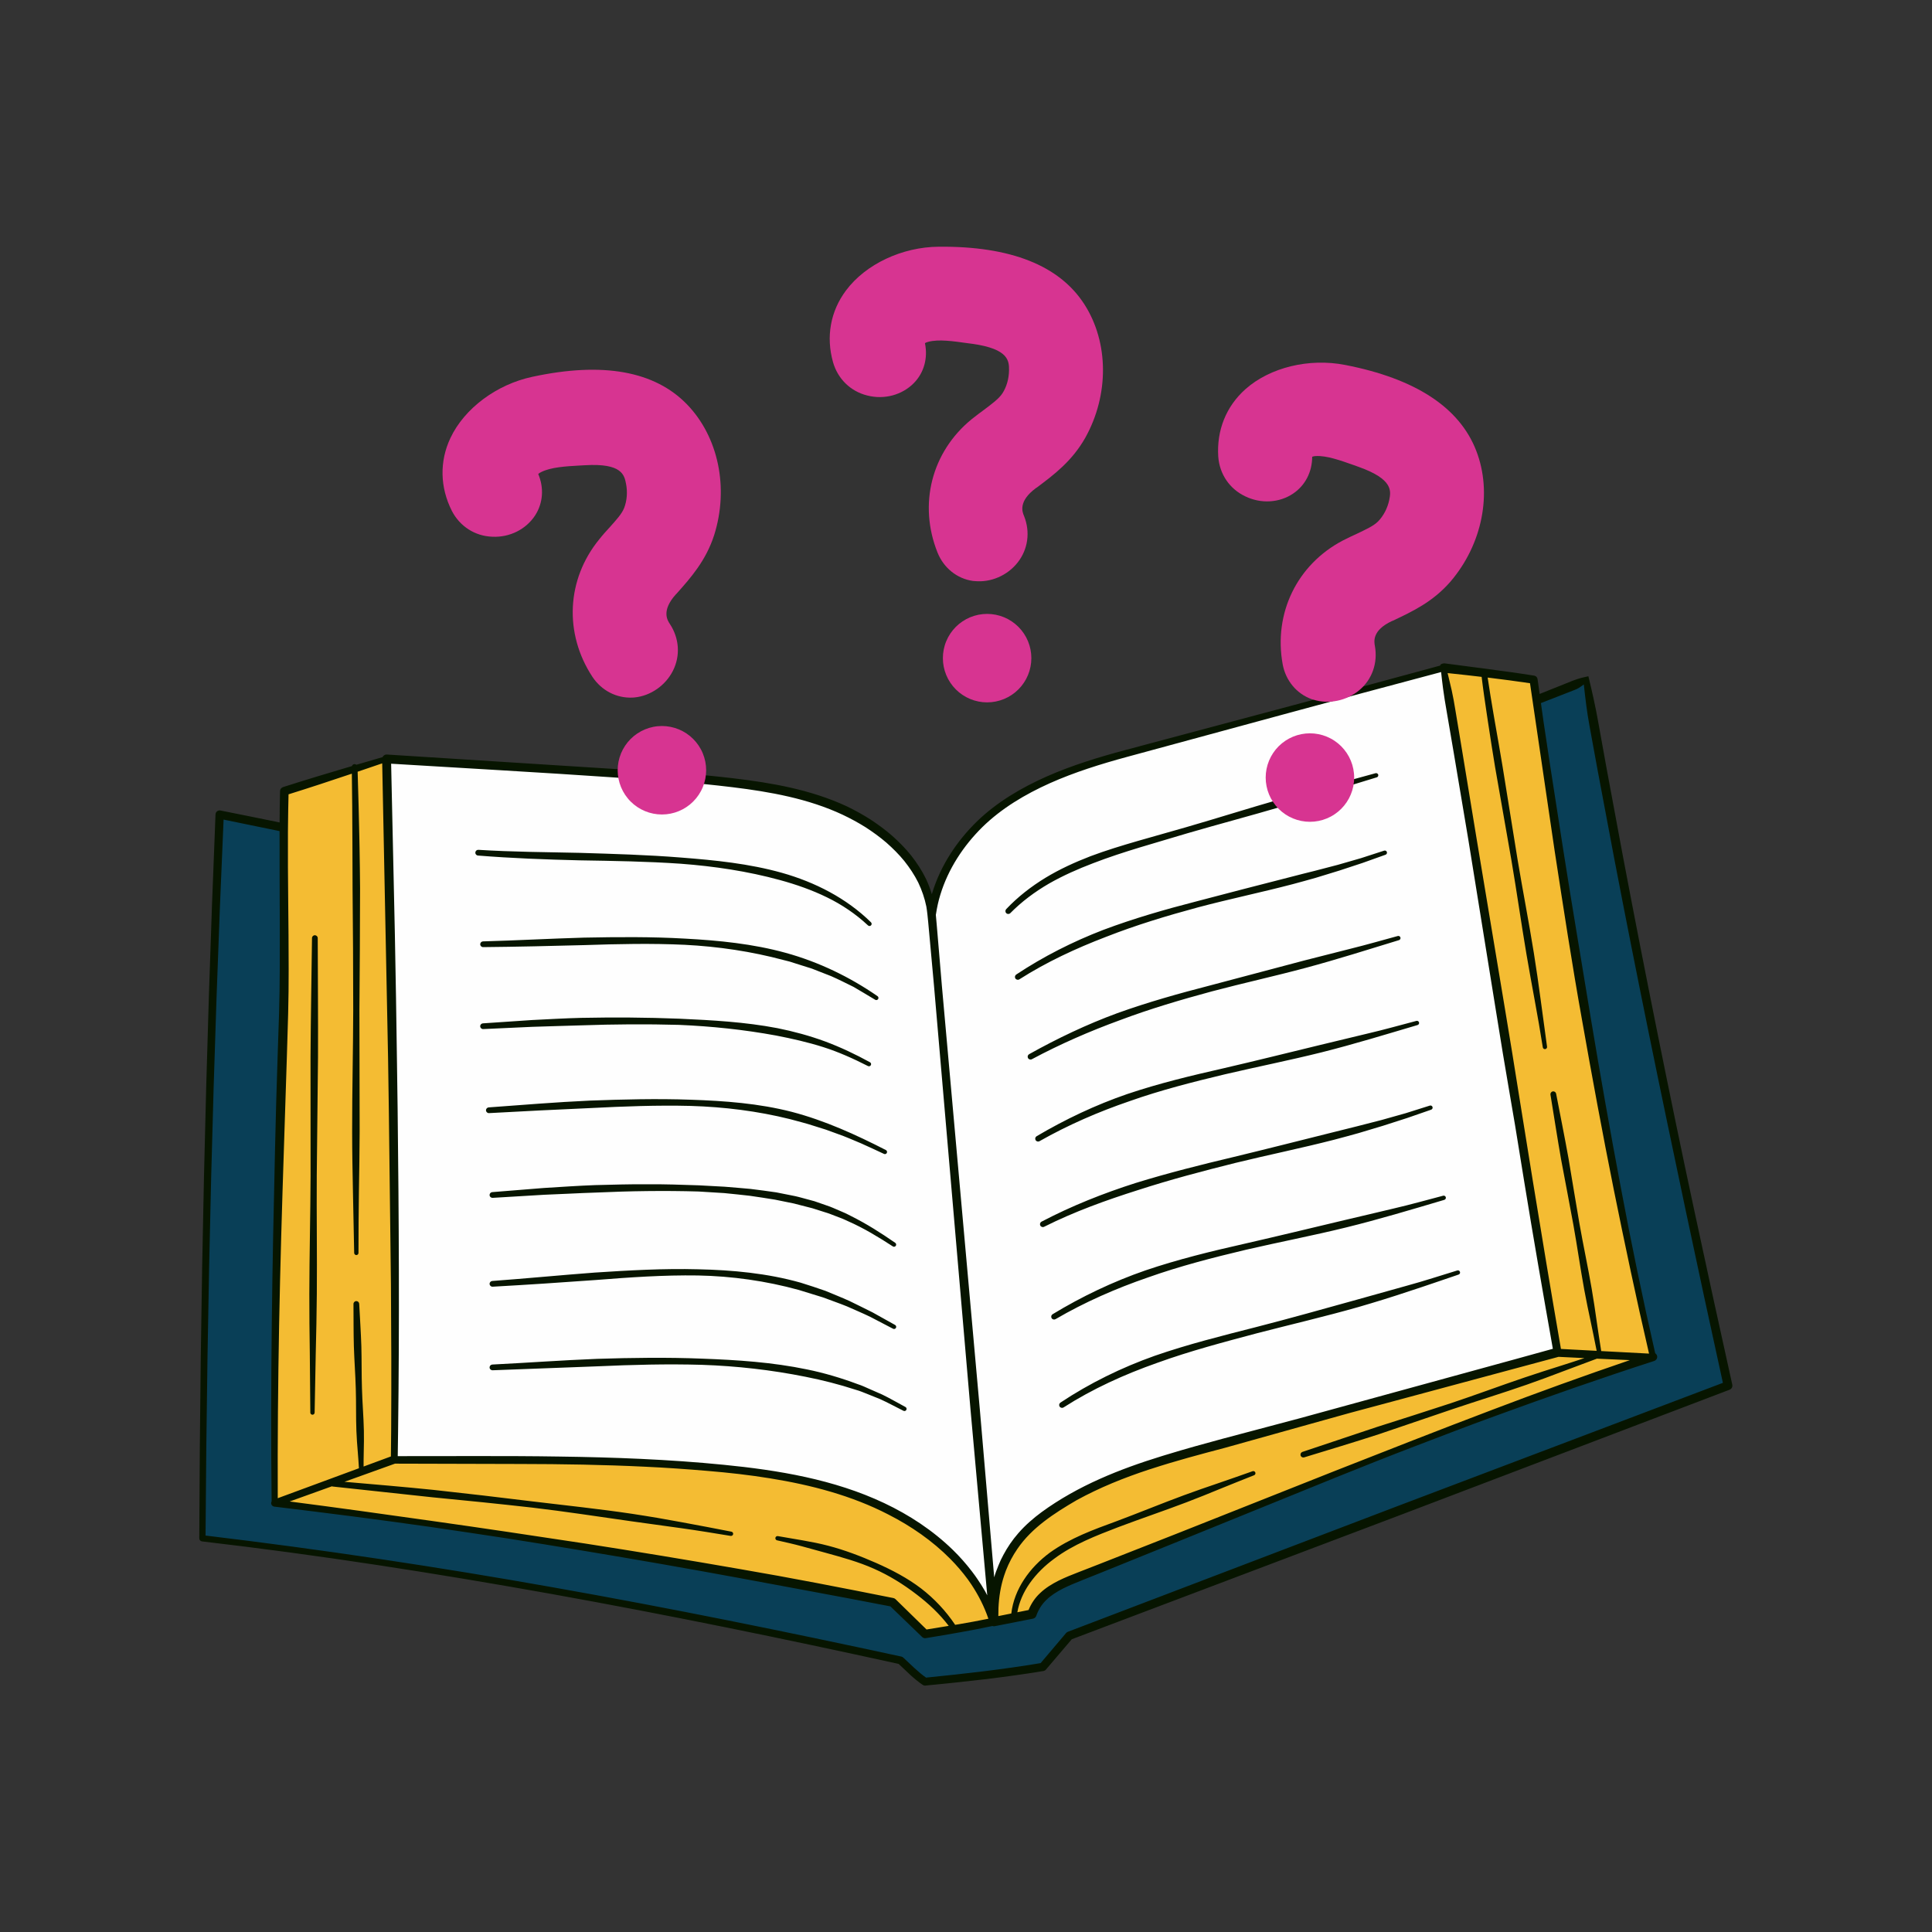 <svg xmlns="http://www.w3.org/2000/svg" xmlns:xlink="http://www.w3.org/1999/xlink" width="1080" zoomAndPan="magnify" viewBox="0 0 810 810" height="1080" preserveAspectRatio="xMidYMid meet" version="1.0"><rect x="0" y="0" width="810" height="810" fill="#333333" stroke="none"/><defs><clipPath id="693c54c9cd"><path d="M 83.551 278 L 726.301 278 L 726.301 706.852 L 83.551 706.852 Z M 83.551 278 " clip-rule="nonzero"/></clipPath><clipPath id="591708a0ff"><path d="M 347 103.156 L 463 103.156 L 463 244 L 347 244 Z M 347 103.156 " clip-rule="nonzero"/></clipPath><clipPath id="4b0727c910"><path d="M 530 307 L 568 307 L 568 344.656 L 530 344.656 Z M 530 307 " clip-rule="nonzero"/></clipPath></defs><path fill="#093f57" d="M 724.469 580.93 C 632.219 616.281 448.297 685.789 448.297 685.789 C 448.297 685.789 441.129 694.496 437.184 698.875 C 420.777 701.617 404.352 703.426 387.797 705.047 C 384.066 702.57 380.859 699.129 377.551 696.109 C 280.484 674.922 183.527 656.559 84.855 644.945 C 85.344 543.766 87.754 442.598 92.09 341.508 C 101.059 343.301 110.012 345.137 118.961 346.992 C 118.824 371.863 119.527 405.277 118.895 425.16 C 116.734 493.48 114.57 561.828 115.172 630.184 C 202.219 640.977 288.133 654.789 374.184 671.781 C 378.867 676.492 383.172 680.348 387.855 685.055 C 387.855 685.055 407.168 682.016 416.66 679.898 C 416.66 679.898 427.758 677.91 432.633 676.723 C 435.605 667.969 443.883 664.383 452.484 661.004 C 532.238 629.691 611.562 595.547 692.98 568.863 C 673.492 484.91 656.66 380.059 644.176 293.484 C 651.043 290.781 657.969 288.059 664.98 285.242 C 682.484 384.562 702.727 482.449 724.469 580.93 Z M 724.469 580.93 " fill-opacity="1" fill-rule="nonzero"/><path fill="#f4bc33" d="M 692.98 568.863 L 653.227 566.902 C 638.801 485.395 624.09 391.391 609.934 307.352 C 608.379 298.125 606.832 289.012 605.289 280.055 C 605.289 280.055 630.512 282.953 642.949 284.941 C 643.352 287.77 643.762 290.617 644.176 293.484 C 656.66 380.059 673.492 484.91 692.98 568.863 Z M 162.074 318.207 C 162.074 318.207 134.195 327.09 119.211 331.699 C 119.066 336.191 118.992 341.375 118.961 346.992 C 118.824 371.863 119.527 405.277 118.895 425.16 C 116.734 493.48 114.57 561.828 115.172 630.184 L 165.301 611.926 C 166.531 532.309 164.609 439.516 162.863 356.344 C 162.594 343.371 162.324 330.625 162.074 318.207 Z M 162.074 318.207 " fill-opacity="1" fill-rule="nonzero"/><path fill="#f4bc33" d="M 692.98 568.863 C 611.562 595.547 532.238 629.691 452.484 661.004 C 443.883 664.383 435.605 667.969 432.633 676.723 C 427.758 677.91 416.66 679.898 416.66 679.898 C 415.469 653.613 430.059 641.277 437.863 635.543 C 459.805 619.43 486.797 612.102 513.105 605.094 C 559.59 592.715 606.742 579.281 653.227 566.902 Z M 373.375 633.234 C 351.793 622.137 327.359 617.945 303.215 615.516 C 256.07 610.777 211.91 611.926 165.301 611.926 L 115.172 630.184 C 202.219 640.977 288.133 654.789 374.184 671.781 C 378.867 676.492 383.172 680.348 387.855 685.055 C 387.855 685.055 407.168 682.016 416.66 679.898 C 411.043 661.176 394.953 644.332 373.375 633.234 Z M 373.375 633.234 " fill-opacity="1" fill-rule="nonzero"/><path fill="#fefefe" d="M 653.227 566.902 C 606.742 579.281 559.59 592.715 513.105 605.094 C 486.797 612.102 459.805 619.43 437.863 635.543 C 430.059 641.277 415.469 653.613 416.66 679.898 C 411.043 661.176 394.953 644.332 373.375 633.234 C 351.793 622.137 327.359 617.945 303.215 615.516 C 256.07 610.777 211.91 611.926 165.301 611.926 C 166.531 532.309 164.609 439.516 162.863 356.344 C 162.594 343.371 162.324 330.625 162.074 318.207 C 162.074 318.207 281.727 325.426 296.152 326.941 C 315.93 329.016 336.098 331.371 354.109 339.801 C 372.121 348.23 388.809 363.555 390.609 383.355 C 393.051 365.832 404.191 349.52 418.516 338.941 C 433.797 327.66 452.148 321.371 470.465 316.352 C 515.406 304.035 605.289 280.055 605.289 280.055 C 606.832 289.012 608.379 298.125 609.934 307.352 C 624.09 391.391 638.801 485.395 653.227 566.902 Z M 653.227 566.902 " fill-opacity="1" fill-rule="nonzero"/><g clip-path="url(#693c54c9cd)"><path fill="#071500" d="M 726.266 580.531 C 720.824 555.996 715.461 531.441 710.203 506.867 C 704.926 482.297 699.852 457.684 694.887 433.047 C 689.926 408.414 685.098 383.75 680.43 359.059 L 673.543 322.004 L 670.195 303.453 C 669.043 296.766 667.492 289.934 665.934 283.523 C 664.125 283.898 662.086 284.383 660.18 285.09 L 658.805 285.617 L 655.535 286.93 L 646.809 290.422 L 645.5 290.945 L 644.625 284.703 C 644.523 283.988 643.965 283.387 643.215 283.27 C 636.926 282.254 630.648 281.41 624.363 280.582 L 614.941 279.336 L 610.23 278.715 L 607.875 278.406 L 606.695 278.254 L 606.105 278.18 L 605.812 278.141 C 605.289 278.023 604.285 278.289 603.863 278.707 C 603.875 278.809 603.887 278.914 603.898 279.02 C 559.898 291.047 515.793 302.695 471.727 314.48 C 460.609 317.453 449.5 320.844 438.863 325.531 C 428.27 330.242 418.039 336.211 409.559 344.418 C 401.176 352.613 394.484 362.699 390.949 374.016 C 390.852 374.312 390.773 374.613 390.684 374.914 C 390.008 372.695 389.191 370.52 388.203 368.426 C 386.5 364.949 384.379 361.711 382.012 358.688 C 379.613 355.68 376.902 352.961 374.055 350.414 C 371.176 347.902 368.098 345.645 364.918 343.555 C 361.703 341.508 358.367 339.672 354.941 338.02 C 339.898 331.043 323.527 328.211 307.457 326.305 C 303.422 325.836 299.41 325.395 295.363 325.008 C 291.281 324.633 287.266 324.367 283.223 324.082 L 259.012 322.484 L 162.188 316.34 C 162.137 316.34 162.074 316.336 162.023 316.34 C 161.289 316.355 160.68 316.805 160.391 317.43 C 156.742 318.484 153.086 319.555 149.414 320.633 C 149.207 320.465 148.949 320.355 148.66 320.359 C 148.137 320.367 147.707 320.715 147.551 321.184 C 137.902 324.027 128.227 326.945 118.684 329.988 L 118.656 329.996 C 117.953 330.219 117.438 330.867 117.418 331.645 C 117.297 336.043 117.25 340.43 117.227 344.816 C 108.965 343.125 100.703 341.445 92.434 339.809 C 92.348 339.793 92.246 339.777 92.16 339.773 C 91.203 339.734 90.398 340.48 90.355 341.434 C 86.195 442.551 83.898 543.742 83.551 644.938 C 83.547 645.594 84.039 646.164 84.703 646.242 C 133.891 651.953 182.836 659.613 231.574 668.344 C 280.164 677.082 328.543 686.992 376.766 697.602 C 379.938 700.527 383.012 703.816 386.891 706.418 C 387.188 706.617 387.559 706.723 387.949 706.684 L 387.957 706.684 C 404.484 705.09 421.031 703.297 437.469 700.578 L 437.512 700.57 C 437.871 700.508 438.211 700.328 438.465 700.031 L 449.336 687.27 L 587.078 635.184 L 725.129 582.648 C 725.965 582.328 726.469 581.434 726.266 580.531 Z M 446.957 684.66 L 446.945 684.676 L 436.285 697.27 C 420.391 699.934 404.34 701.738 388.262 703.348 C 384.879 701.008 381.91 697.891 378.645 694.914 C 378.441 694.73 378.184 694.59 377.895 694.527 C 329.465 684.039 280.883 674.18 232.074 665.539 C 183.66 656.93 135.008 649.637 86.176 643.789 C 86.809 543.691 89.305 443.613 93.738 343.617 C 101.566 345.199 109.391 346.812 117.207 348.441 C 117.195 355.309 117.238 362.168 117.234 369.023 C 117.266 381.469 117.355 393.906 117.285 406.328 C 117.25 412.535 117.199 418.746 116.996 424.93 L 116.375 443.578 C 115.93 456.008 115.629 468.445 115.328 480.883 C 114.148 530.395 113.301 579.93 113.883 629.469 C 113.793 629.633 113.719 629.809 113.695 630.004 C 113.598 630.816 114.176 631.555 114.988 631.656 C 136.688 634.285 158.375 637.02 180.012 640.113 C 190.828 641.684 201.637 643.297 212.441 644.949 C 223.238 646.641 234.023 648.402 244.805 650.188 C 266.367 653.77 287.898 657.52 309.391 661.48 C 330.699 665.477 352.027 669.328 373.305 673.48 L 386.602 686.301 L 386.645 686.34 C 387.027 686.707 387.57 686.895 388.129 686.801 C 392.957 686.012 397.77 685.195 402.582 684.336 C 407.078 683.527 411.566 682.688 416.062 681.711 C 416.359 681.805 416.672 681.855 417 681.793 L 433.098 678.625 C 433.695 678.504 434.223 678.082 434.445 677.465 L 434.488 677.352 C 435.387 674.859 436.77 672.582 438.73 670.734 C 440.641 668.844 443.035 667.371 445.547 666.062 C 448.09 664.777 450.773 663.676 453.516 662.586 L 461.75 659.289 L 494.648 645.984 L 560.391 619.293 C 571.355 614.871 582.34 610.5 593.383 606.281 L 609.945 599.957 C 615.465 597.844 621.008 595.797 626.562 593.773 C 648.762 585.66 671.066 577.84 693.543 570.582 C 694.23 570.355 694.75 569.727 694.793 568.961 C 694.828 568.293 694.477 567.711 693.953 567.371 C 688.691 544.363 683.914 521.242 679.566 498.043 C 675.105 474.441 670.926 450.789 666.98 427.094 C 663.121 403.387 659.051 379.711 655.348 355.973 L 649.812 320.367 L 647.129 302.547 L 646.039 294.773 L 648.191 293.93 L 656.957 290.512 L 659.145 289.652 L 660.242 289.223 C 660.559 289.102 660.785 289.004 661.047 288.883 C 662.055 288.426 662.922 287.746 664.023 286.957 C 664.672 292.918 665.324 298.465 666.375 304.148 L 669.766 322.695 L 676.742 359.762 C 681.473 384.457 686.359 409.121 691.383 433.758 C 696.402 458.395 701.574 483 706.758 507.602 C 711.852 531.68 717.055 555.73 722.332 579.77 L 585.688 631.535 L 447.676 684.148 C 447.41 684.254 447.156 684.426 446.957 684.66 Z M 120.754 345.543 C 120.797 341.367 120.863 337.191 120.973 333.023 C 129.891 330.238 138.688 327.34 147.512 324.363 C 147.648 333.305 147.711 342.25 147.742 351.191 C 147.746 351.816 147.75 352.438 147.75 353.062 C 147.754 353.684 147.754 354.309 147.758 354.93 C 147.777 360.785 147.793 366.641 147.816 372.496 C 148.008 389.465 148.066 406.441 148.09 423.422 C 148.051 440.398 147.617 457.379 147.641 474.363 C 147.645 482.855 147.805 491.348 147.977 499.84 L 148.492 525.312 C 148.508 525.801 148.906 526.195 149.395 526.195 C 149.895 526.195 150.297 525.793 150.297 525.293 C 150.324 516.805 150.332 508.32 150.473 499.832 C 150.605 491.344 150.754 482.855 150.781 474.367 L 150.684 423.43 C 150.824 406.449 150.941 389.465 150.957 372.477 C 150.922 366.848 150.84 361.215 150.742 355.582 C 150.73 354.953 150.719 354.328 150.707 353.699 C 150.695 353.074 150.684 352.445 150.672 351.82 C 150.484 342.395 150.234 332.969 149.941 323.547 C 153.363 322.391 156.793 321.219 160.242 320.039 L 160.918 354.031 L 160.957 355.93 L 160.992 357.828 L 162.695 443.375 L 163.016 465.082 L 163.902 538.496 C 164.062 558.777 164.113 579.059 164 599.336 C 163.965 603.098 163.934 606.859 163.887 610.621 L 152.434 614.852 C 152.438 612.816 152.445 610.781 152.5 608.746 C 152.566 605.785 152.629 602.82 152.559 599.863 C 152.434 593.945 151.91 588.039 151.754 582.121 C 151.562 576.207 151.66 570.281 151.496 564.367 C 151.301 558.449 150.898 552.543 150.598 546.629 C 150.562 545.988 150.031 545.48 149.387 545.488 C 148.723 545.492 148.188 546.035 148.195 546.699 C 148.246 552.621 148.195 558.543 148.359 564.461 C 148.547 570.375 149 576.285 149.164 582.199 C 149.359 588.117 149.191 594.043 149.422 599.957 C 149.527 602.914 149.766 605.867 150.008 608.82 C 150.207 611.07 150.344 613.32 150.484 615.57 L 116.453 628.129 C 116.352 603.945 116.566 579.758 117.02 555.574 C 117.492 530.711 118.227 505.852 119.047 480.992 L 120.25 443.699 L 120.805 425.047 C 120.984 418.797 121.02 412.566 121.023 406.336 C 121.039 387.266 120.605 368.195 120.719 349.176 C 120.723 348.57 120.73 347.965 120.734 347.359 C 120.742 346.754 120.75 346.148 120.754 345.543 Z M 210.375 322.957 C 226.516 323.926 242.652 324.918 258.777 326.031 L 282.961 327.73 C 286.977 328.031 291.031 328.32 294.996 328.699 C 298.996 329.098 303.02 329.555 307.012 330.031 C 322.945 331.973 338.891 334.84 353.277 341.578 C 356.562 343.137 359.766 344.867 362.844 346.793 C 365.895 348.77 368.84 350.895 371.59 353.254 C 374.301 355.645 376.875 358.195 379.145 360.992 C 381.379 363.809 383.375 366.805 384.973 370 C 386.516 373.223 387.668 376.605 388.379 380.09 C 388.555 381.133 388.691 382.219 388.816 383.316 C 389.055 385.406 389.238 387.562 389.434 389.703 C 389.473 390.145 389.512 390.586 389.555 391.02 L 390.09 396.879 L 391.262 409.723 L 391.434 411.621 L 391.582 413.246 L 391.605 413.52 L 399.246 502.195 L 406.906 591.141 L 413.285 661.941 L 413.91 668.852 C 413.586 668.242 413.281 667.621 412.941 667.023 C 411.957 665.285 410.875 663.605 409.746 661.961 C 409.559 661.691 409.371 661.418 409.184 661.148 C 409.031 660.938 408.887 660.719 408.734 660.508 C 408.328 659.934 407.902 659.383 407.48 658.824 C 405.047 655.641 402.387 652.633 399.543 649.855 C 391.145 641.66 381.246 635.164 370.723 630.188 C 360.18 625.199 349.008 621.734 337.695 619.254 C 326.367 616.773 314.887 615.25 303.406 614.117 C 280.445 611.844 257.387 610.973 234.359 610.664 C 211.809 610.309 189.27 610.535 166.754 610.496 C 166.754 610.398 166.754 610.301 166.758 610.203 C 166.809 606.93 166.852 603.656 166.895 600.387 C 167.496 555.262 167.238 510.141 166.707 465.027 C 166.625 458.652 166.531 452.277 166.441 445.906 C 166.191 427.797 165.918 409.691 165.547 391.59 L 164.828 358.668 L 164.742 354.855 L 163.984 320.191 Z M 392.414 383.223 C 392.852 380.41 393.426 377.707 394.266 375.039 C 397.539 364.352 403.867 354.656 411.855 346.77 C 419.887 338.902 429.789 333.02 440.129 328.375 C 450.52 323.742 461.449 320.34 472.512 317.332 C 516.395 305.441 560.242 293.414 604.191 281.762 C 604.191 281.77 604.191 281.773 604.191 281.777 C 604.434 283.996 604.684 286.238 604.984 288.5 C 605.414 291.785 605.977 295.188 606.527 298.281 L 607.898 306.305 L 608.203 308.094 L 608.508 309.879 L 609.586 316.195 L 615.605 352.043 L 627.184 423.82 L 630.098 441.762 L 633.133 459.684 L 635.223 471.918 L 639.059 495.555 C 642.859 518.898 646.914 542.199 651.043 565.492 L 635.699 569.73 L 544.691 594.68 L 512.598 603.195 C 504.777 605.316 496.938 607.465 489.156 609.855 C 488.953 609.914 488.746 609.973 488.543 610.035 C 488.059 610.18 487.57 610.336 487.082 610.484 C 469.441 615.918 451.891 622.879 436.699 633.961 C 433.18 636.559 429.793 639.492 426.879 642.867 C 424.477 645.621 422.395 648.66 420.676 651.895 C 420.301 652.602 419.918 653.312 419.582 654.039 C 419.578 654.043 419.578 654.043 419.578 654.043 C 419.234 654.781 418.918 655.535 418.617 656.289 C 417.934 657.93 417.309 659.59 416.824 661.297 L 410.789 590.789 L 402.82 501.871 L 394.855 412.949 L 394.82 412.5 L 394.656 410.586 L 394.496 408.676 L 392.98 390.711 C 392.762 388.32 392.598 385.969 392.352 383.559 C 392.375 383.445 392.395 383.336 392.414 383.223 Z M 607.422 282.254 L 609.781 282.504 L 614.496 283.012 C 616.73 283.25 618.957 283.52 621.184 283.785 C 621.828 289.18 622.621 294.5 623.414 299.828 C 623.504 300.434 623.598 301.039 623.688 301.645 C 623.707 301.773 623.723 301.902 623.742 302.031 C 623.812 302.512 623.891 302.988 623.965 303.469 C 624.871 309.543 625.836 315.602 626.832 321.656 L 633.688 360.777 C 635.906 373.828 637.758 386.941 639.965 399.992 C 642.172 413.039 644.793 426.023 646.824 439.09 C 646.898 439.574 647.348 439.914 647.836 439.848 C 648.328 439.781 648.672 439.328 648.605 438.836 L 645.93 419.141 C 645.039 412.574 644.121 406.016 643.062 399.48 C 640.961 386.406 638.422 373.406 636.242 360.348 L 629.926 321.141 C 628.898 314.887 627.777 308.629 626.688 302.379 C 626.582 301.773 626.48 301.172 626.375 300.566 C 626.27 299.961 626.172 299.355 626.066 298.75 C 625.227 293.852 624.426 288.961 623.707 284.074 C 623.777 284.082 623.848 284.09 623.918 284.098 C 629.777 284.824 635.641 285.574 641.457 286.441 L 642.309 292.227 L 642.586 294.113 L 642.863 296.016 L 651.762 356.531 C 655.422 380.289 659.035 404.059 663.289 427.727 C 667.465 451.402 671.836 475.051 676.559 498.625 C 681.18 521.461 685.973 544.262 691.242 566.961 C 691.285 567.141 691.324 567.324 691.367 567.504 L 671.316 566.445 C 671.285 566.254 671.258 566.066 671.227 565.875 C 670.609 561.895 669.973 557.918 669.414 553.926 C 668.758 549.355 668.102 544.785 667.309 540.238 C 665.746 531.145 663.793 522.121 662.195 513.031 C 660.598 503.941 659.168 494.82 657.617 485.723 C 655.988 476.641 654.148 467.598 652.41 458.531 C 652.285 457.895 651.68 457.469 651.035 457.574 C 650.379 457.68 649.938 458.297 650.043 458.953 L 650.043 458.961 C 651.539 468.07 652.93 477.195 654.531 486.285 C 656.207 495.359 658.008 504.41 659.645 513.492 C 661.277 522.574 662.551 531.723 664.219 540.797 C 665.047 545.34 666.004 549.855 666.961 554.371 C 667.781 558.164 668.531 561.969 669.293 565.77 C 669.328 565.961 669.367 566.152 669.406 566.344 L 654.934 565.578 L 654.43 565.551 C 654.398 565.371 654.367 565.191 654.34 565.012 C 650.305 541.684 646.406 518.332 642.617 494.961 L 637.781 464.961 L 636.832 459.074 C 634.938 447.105 633.008 435.145 630.996 423.195 L 619.047 351.477 L 613.148 315.598 L 611.957 308.41 L 611.656 306.613 L 611.359 304.82 L 610.168 297.664 C 609.707 294.785 609.242 292.215 608.656 289.527 C 608.258 287.703 607.812 285.859 607.352 283.992 C 607.207 283.395 607.062 282.801 606.914 282.199 L 607.047 282.215 Z M 431.227 675.008 L 426.527 675.953 C 427.285 671.609 429.137 667.484 431.676 663.855 C 434.488 659.855 438.043 656.371 442.012 653.48 C 449.945 647.539 459.438 643.871 468.887 640.246 C 478.387 636.664 488.016 633.43 497.504 629.816 C 502.254 628.02 506.953 626.094 511.652 624.168 C 516.348 622.227 521.074 620.387 525.793 618.5 C 526.238 618.324 526.469 617.824 526.309 617.367 C 526.145 616.895 525.629 616.648 525.16 616.812 C 520.367 618.492 515.59 620.211 510.777 621.832 C 505.969 623.473 501.16 625.109 496.402 626.875 C 486.875 630.387 477.492 634.277 467.977 637.82 C 458.477 641.301 448.688 644.836 440.156 650.949 C 435.949 654.062 432.195 657.844 429.316 662.262 C 426.535 666.5 424.57 671.367 424 676.461 L 418.555 677.555 C 418.52 672.926 418.941 668.305 420.047 663.848 C 420.305 662.785 420.613 661.734 420.949 660.695 C 421.164 660.039 421.395 659.383 421.637 658.738 C 421.684 658.621 421.723 658.504 421.766 658.391 C 423.008 655.211 424.617 652.18 426.555 649.371 C 432.57 640.523 442.012 634.422 451.426 628.938 C 461.031 623.668 471.262 619.547 481.73 616.113 C 482.078 616 482.434 615.895 482.785 615.781 C 492.91 612.469 503.246 609.727 513.609 606.992 L 545.59 598.051 L 548.578 597.215 L 566.066 592.34 L 583.602 587.637 L 636.738 573.348 L 653.438 568.859 C 657.051 569.059 660.668 569.23 664.285 569.395 C 661.109 570.445 657.934 571.488 654.742 572.488 C 649.539 574.133 644.332 575.773 639.168 577.531 C 628.832 581.027 618.613 584.863 608.258 588.309 C 597.887 591.699 587.5 595.039 577.094 598.328 L 546.051 608.715 C 545.438 608.922 545.09 609.586 545.277 610.207 C 545.473 610.844 546.145 611.199 546.781 611.008 C 557.223 607.816 567.684 604.688 578.07 601.312 L 609.082 590.77 C 619.43 587.281 629.879 584.102 640.188 580.5 C 645.348 578.711 650.457 576.781 655.562 574.844 L 669.504 569.629 C 670.676 569.68 671.844 569.73 673.012 569.785 L 683.324 570.242 C 663.941 576.848 644.691 583.816 625.562 591.098 C 614.504 595.305 603.449 599.523 592.434 603.844 L 559.395 616.797 L 493.438 642.961 L 460.426 655.93 L 452.16 659.145 C 449.398 660.211 446.594 661.324 443.844 662.68 C 441.109 664.07 438.379 665.691 436.043 667.941 C 433.953 669.867 432.316 672.344 431.227 675.008 Z M 400.453 681.215 C 396.562 675.402 391.711 670.223 386.168 665.961 C 380.395 661.562 373.945 658.211 367.387 655.301 C 360.812 652.414 354.082 649.836 347.148 648.035 C 343.684 647.125 340.168 646.445 336.656 645.828 L 326.125 644.02 C 325.656 643.941 325.199 644.242 325.094 644.711 C 324.984 645.195 325.289 645.68 325.773 645.789 L 325.781 645.789 C 329.242 646.574 332.703 647.34 336.121 648.266 L 346.332 651.07 C 353.113 652.941 359.918 654.812 366.34 657.668 C 372.762 660.496 378.746 664.223 384.258 668.457 C 389.277 672.277 393.934 676.621 397.754 681.656 C 394.652 682.172 391.551 682.688 388.453 683.172 L 375.484 670.492 L 375.469 670.477 C 375.223 670.234 374.902 670.059 374.539 669.984 C 353.086 665.703 331.617 661.492 310.051 657.809 C 288.496 654.055 266.914 650.48 245.297 647.129 L 212.848 642.254 C 202.031 640.648 191.207 639.082 180.375 637.559 C 160.746 634.785 141.113 632.043 121.453 629.504 L 139.152 623.141 C 139.242 623.172 139.32 623.215 139.418 623.227 L 181.25 627.742 C 195.207 629.078 209.156 630.496 223.086 632.066 C 237.012 633.699 250.867 635.844 264.738 637.809 L 285.559 640.691 C 292.5 641.66 299.414 642.789 306.328 643.934 C 306.809 644.012 307.277 643.695 307.367 643.215 C 307.465 642.727 307.145 642.254 306.652 642.16 L 296.312 640.164 L 285.961 638.227 L 275.59 636.367 C 272.129 635.77 268.656 635.25 265.191 634.699 C 251.297 632.625 237.328 631.168 223.395 629.492 C 209.465 627.758 195.52 626.156 181.57 624.625 C 169.199 623.363 156.805 622.328 144.422 621.25 L 165.598 613.641 L 218 613.781 C 235.551 613.805 253.09 614.074 270.598 614.934 C 279.352 615.336 288.09 615.953 296.82 616.699 C 305.551 617.422 314.25 618.395 322.863 619.801 C 340.062 622.574 357.098 627.016 372.477 634.98 C 382.004 639.836 390.914 646 398.426 653.586 C 401.074 656.262 403.535 659.129 405.762 662.152 C 406.27 662.844 406.734 663.559 407.223 664.262 C 410.215 668.754 412.66 673.578 414.387 678.66 C 410.289 679.5 406.145 680.25 401.996 680.965 C 401.48 681.055 400.965 681.129 400.453 681.215 Z M 129.688 542.5 C 129.719 525.918 130.148 509.34 130.211 492.762 L 130.191 443.023 C 130.289 426.445 130.602 409.867 130.809 393.285 C 130.816 392.621 131.359 392.09 132.023 392.102 C 132.684 392.109 133.211 392.645 133.211 393.301 C 133.25 409.879 133.395 426.461 133.328 443.039 L 132.805 492.773 C 132.699 509.355 132.965 525.934 132.828 542.516 C 132.77 550.805 132.574 559.094 132.379 567.383 L 131.91 592.25 C 131.898 592.746 131.488 593.141 130.988 593.133 C 130.5 593.125 130.109 592.727 130.105 592.238 L 129.887 567.367 C 129.773 559.078 129.664 550.789 129.688 542.5 Z M 421.883 382.848 C 421.414 382.387 421.406 381.641 421.852 381.164 C 426.684 376.043 432.293 371.695 438.277 368.039 C 444.281 364.391 450.68 361.488 457.18 358.977 C 463.711 356.523 470.363 354.512 477.016 352.578 L 496.965 346.902 C 510.246 343.07 523.422 338.883 536.711 335.082 C 543.355 333.172 550.031 331.395 556.715 329.613 C 558.039 329.266 559.363 328.898 560.691 328.543 C 563.57 327.766 566.449 326.988 569.324 326.199 C 571.789 325.52 574.254 324.84 576.723 324.168 C 576.918 324.113 577.113 324.145 577.293 324.215 C 577.543 324.316 577.75 324.516 577.828 324.801 C 577.957 325.27 577.688 325.758 577.223 325.898 C 574.207 326.824 571.191 327.742 568.172 328.668 C 564.602 329.762 561.027 330.863 557.469 331.992 C 557.445 331.996 557.43 332.004 557.406 332.008 C 553.824 333.137 550.242 334.258 546.652 335.363 C 543.637 336.289 540.617 337.211 537.586 338.098 C 524.328 342.004 510.957 345.52 497.688 349.391 C 484.465 353.406 471.074 356.969 458.297 361.906 C 451.898 364.34 445.637 367.105 439.727 370.488 C 433.852 373.906 428.355 377.988 423.59 382.824 L 423.582 382.832 C 423.117 383.305 422.355 383.312 421.883 382.848 Z M 570.621 359.781 L 580.289 356.645 L 580.32 356.637 C 580.793 356.484 581.301 356.742 581.457 357.215 C 581.605 357.68 581.359 358.18 580.902 358.344 L 571.27 361.785 L 561.559 364.984 L 551.781 367.98 C 548.512 368.938 545.219 369.801 541.934 370.699 C 528.762 374.152 515.445 376.914 502.328 380.395 C 489.23 383.934 476.242 387.852 463.668 392.797 C 451.059 397.621 438.762 403.336 427.367 410.594 C 426.809 410.949 426.066 410.785 425.711 410.227 C 425.355 409.672 425.516 408.938 426.059 408.578 C 437.473 401.008 449.777 394.785 462.539 389.871 C 475.348 385.051 488.484 381.285 501.668 377.891 C 514.84 374.438 527.996 370.996 541.148 367.66 C 544.434 366.816 547.715 365.957 551.012 365.16 L 560.852 362.594 Z M 566.422 397.707 C 572.992 396.086 579.488 394.207 586.02 392.43 L 586.035 392.426 C 586.516 392.293 587.008 392.578 587.141 393.059 C 587.27 393.527 586.996 394.016 586.531 394.156 C 573.574 398.109 560.648 402.23 547.555 405.742 C 534.465 409.258 521.223 412.156 508.152 415.621 C 495.098 419.152 482.137 422.965 469.535 427.715 C 456.887 432.328 444.516 437.719 432.617 444.082 C 432.031 444.395 431.305 444.176 430.992 443.59 C 430.68 443.012 430.898 442.293 431.465 441.973 C 443.328 435.344 455.668 429.465 468.449 424.77 C 481.266 420.16 494.363 416.496 507.492 413.113 L 546.754 402.707 Z M 573.672 433.246 C 580.434 431.676 587.105 429.773 593.824 428.02 L 593.84 428.016 C 594.324 427.891 594.816 428.18 594.941 428.66 C 595.062 429.133 594.789 429.613 594.324 429.75 C 580.992 433.684 567.688 437.777 554.191 441.168 C 540.695 444.539 527.055 447.246 513.539 450.41 C 500.047 453.641 486.602 457.051 473.594 461.66 C 460.539 466.117 447.848 471.629 435.812 478.445 C 435.234 478.773 434.504 478.57 434.176 477.992 C 433.852 477.422 434.051 476.695 434.613 476.363 C 446.629 469.266 459.344 463.242 472.57 458.695 C 485.824 454.215 499.398 450.965 512.949 447.887 C 526.496 444.754 539.961 441.379 553.441 438.117 Z M 589.328 466.723 L 599.438 463.535 L 599.465 463.527 C 599.938 463.379 600.445 463.641 600.594 464.117 C 600.742 464.582 600.488 465.078 600.031 465.238 L 589.961 468.727 L 579.816 471.988 L 569.609 475.051 C 566.199 476.031 562.758 476.914 559.332 477.84 C 545.582 481.375 531.688 484.199 517.934 487.562 C 504.199 490.988 490.516 494.602 477.094 498.957 C 463.648 503.211 450.352 508.008 437.758 514.328 C 437.164 514.629 436.441 514.395 436.145 513.801 C 435.848 513.215 436.078 512.5 436.656 512.191 C 449.293 505.57 462.59 500.285 476.145 495.969 C 489.742 491.766 503.523 488.32 517.32 485.043 C 531.105 481.715 544.836 478.215 558.559 474.793 L 568.852 472.227 L 579.121 469.594 Z M 584.312 506.668 C 591.266 505.062 598.133 503.121 605.039 501.312 L 605.059 501.305 C 605.539 501.18 606.031 501.469 606.16 501.949 C 606.281 502.422 606.008 502.902 605.543 503.043 C 591.828 507.098 578.117 511.234 564.215 514.645 C 550.32 518.062 536.266 520.746 522.363 523.969 C 508.48 527.266 494.664 530.82 481.281 535.574 C 467.867 540.191 454.816 545.898 442.535 553.062 C 441.961 553.395 441.223 553.203 440.891 552.629 C 440.559 552.062 440.746 551.336 441.305 550.996 C 453.586 543.543 466.664 537.316 480.254 532.613 C 493.879 527.988 507.832 524.59 521.777 521.445 C 535.723 518.254 549.602 514.895 563.48 511.59 C 570.414 509.91 577.383 508.375 584.312 506.668 Z M 589.961 539 C 597.02 537.086 603.961 534.781 610.961 532.656 L 610.98 532.648 C 611.457 532.504 611.961 532.773 612.105 533.25 C 612.25 533.719 611.992 534.211 611.531 534.367 C 604.586 536.703 597.672 539.137 590.695 541.387 C 583.742 543.719 576.738 545.883 569.695 547.93 C 555.594 551.953 541.309 555.262 527.145 558.93 C 513.012 562.699 498.855 566.422 485.176 571.379 C 471.469 576.215 458.168 582.215 445.91 590.062 C 445.352 590.422 444.605 590.262 444.246 589.703 C 443.891 589.152 444.051 588.418 444.594 588.051 C 456.871 579.891 470.246 573.348 484.129 568.422 C 498.055 563.59 512.309 560.039 526.496 556.418 C 540.684 552.785 554.758 548.812 568.844 544.906 Z M 369.836 584.66 C 373.164 586.266 376.355 588.156 379.613 589.891 C 380.051 590.121 380.219 590.668 379.984 591.105 C 379.758 591.535 379.227 591.703 378.793 591.488 L 378.699 591.441 C 375.441 589.828 372.262 588.059 368.953 586.57 L 363.898 584.539 C 362.207 583.879 360.547 583.148 358.785 582.672 C 351.879 580.418 344.836 578.629 337.707 577.215 C 323.461 574.352 308.918 572.707 294.312 572.211 C 279.707 571.785 265.074 572.172 250.453 572.836 L 206.508 574.492 C 205.848 574.516 205.289 573.996 205.262 573.336 C 205.238 572.676 205.754 572.121 206.41 572.09 C 221.039 571.363 235.664 570.281 250.332 569.703 C 265.004 569.238 279.707 569.031 294.402 569.621 C 309.086 570.16 323.852 571.121 338.34 574.137 C 345.582 575.613 352.695 577.738 359.625 580.324 C 361.391 580.879 363.059 581.691 364.754 582.434 Z M 375.629 556.723 C 375.391 557.152 374.859 557.309 374.43 557.086 L 374.383 557.062 L 364.859 552.094 C 361.641 550.535 358.336 549.16 355.078 547.699 C 351.77 546.359 348.387 545.211 345.059 543.945 L 334.848 540.801 C 321.125 537.031 306.906 535.016 292.594 534.746 C 278.281 534.523 263.949 535.527 249.621 536.66 C 235.285 537.703 220.914 538.652 206.535 539.453 C 205.875 539.488 205.305 538.98 205.27 538.32 C 205.234 537.664 205.73 537.102 206.383 537.055 C 220.723 536.008 235.031 534.605 249.395 533.531 C 263.762 532.598 278.188 531.766 292.652 532.152 C 307.086 532.465 321.672 533.812 335.695 537.773 C 339.156 538.879 342.629 539.961 346.043 541.191 C 349.391 542.598 352.773 543.914 356.074 545.414 C 359.316 547.027 362.594 548.57 365.812 550.219 L 375.281 555.5 C 375.715 555.742 375.871 556.289 375.629 556.723 Z M 356.699 509.781 C 363.242 513.035 369.398 516.945 375.336 521.066 C 375.742 521.348 375.848 521.91 375.562 522.32 C 375.289 522.719 374.738 522.824 374.332 522.562 C 368.301 518.637 362.164 514.906 355.633 512.035 C 354.816 511.672 354.02 511.273 353.195 510.941 L 350.699 509.984 C 349.031 509.359 347.398 508.66 345.68 508.176 L 340.594 506.562 L 335.414 505.234 C 334.551 505.016 333.699 504.758 332.828 504.566 L 330.203 504.031 L 324.957 502.965 C 321.422 502.406 317.891 501.816 314.344 501.336 C 310.777 500.965 307.215 500.52 303.641 500.207 L 292.883 499.543 C 278.508 499.117 264.109 499.34 249.723 499.992 C 242.527 500.215 235.336 500.656 228.137 500.91 L 206.555 502.203 L 206.535 502.203 C 205.871 502.242 205.301 501.738 205.262 501.074 C 205.223 500.422 205.715 499.859 206.367 499.805 L 227.961 498.07 C 235.172 497.633 242.383 497.117 249.605 496.859 C 256.832 496.688 264.055 496.445 271.293 496.523 C 278.523 496.434 285.762 496.723 292.992 496.953 L 303.84 497.539 C 307.453 497.805 311.066 498.16 314.68 498.465 C 318.289 498.883 321.887 499.41 325.488 499.914 L 330.848 500.98 L 333.527 501.516 C 334.418 501.707 335.297 501.965 336.18 502.188 L 341.469 503.621 C 343.203 504.199 344.926 504.809 346.648 505.422 C 348.391 505.98 350.051 506.758 351.73 507.473 L 354.246 508.559 C 355.082 508.934 355.883 509.375 356.699 509.781 Z M 331.961 466.152 C 345.801 469.77 358.828 475.719 371.414 482.164 C 371.855 482.391 372.031 482.934 371.805 483.375 C 371.586 483.809 371.066 483.984 370.629 483.785 L 370.605 483.773 C 367.406 482.309 364.238 480.762 361.016 479.359 C 357.766 478.02 354.562 476.555 351.242 475.422 L 346.301 473.621 L 341.285 472.047 C 337.965 470.934 334.559 470.141 331.191 469.199 C 317.629 465.816 303.641 464.086 289.578 463.66 C 275.512 463.312 261.414 463.848 247.332 464.574 C 233.238 465.184 219.133 465.906 205.031 466.68 C 204.371 466.719 203.801 466.215 203.762 465.555 C 203.719 464.898 204.223 464.332 204.871 464.281 C 218.965 463.258 233.051 462.082 247.188 461.438 C 261.32 460.914 275.484 460.555 289.66 461.066 C 303.812 461.539 318.109 462.59 331.961 466.152 Z M 223.133 430.504 L 202.602 431.445 L 202.582 431.445 C 201.922 431.477 201.359 430.965 201.328 430.301 C 201.297 429.645 201.797 429.09 202.449 429.047 L 222.996 427.66 C 229.855 427.32 236.711 426.918 243.582 426.746 C 257.32 426.469 271.07 426.551 284.812 427.094 C 298.543 427.715 312.344 428.457 325.949 431.062 C 332.734 432.422 339.441 434.246 345.949 436.637 C 352.445 439.059 358.715 442.043 364.746 445.352 C 365.184 445.59 365.344 446.141 365.105 446.578 C 364.871 447.004 364.336 447.168 363.906 446.949 C 357.816 443.852 351.605 441.043 345.129 438.992 C 338.656 436.938 332.027 435.449 325.359 434.148 C 311.992 431.691 298.371 430.262 284.711 429.684 C 271.039 429.305 257.348 429.406 243.664 429.883 C 236.824 430.02 229.98 430.344 223.133 430.504 Z M 329.418 399.488 C 343.18 403.273 356.223 409.562 367.91 417.645 C 368.32 417.93 368.422 418.488 368.137 418.898 C 367.867 419.289 367.344 419.402 366.941 419.164 L 366.898 419.137 C 363.883 417.348 360.902 415.512 357.875 413.766 C 354.723 412.238 351.617 410.621 348.414 409.234 L 343.531 407.328 C 341.895 406.715 340.305 405.992 338.613 405.535 L 333.617 403.961 L 331.125 403.164 L 328.586 402.52 C 315.102 398.902 301.164 396.832 287.125 396.113 C 273.082 395.457 258.992 395.762 244.898 396.242 C 230.805 396.617 216.68 396.949 202.547 397.082 C 201.883 397.09 201.34 396.555 201.332 395.895 C 201.328 395.238 201.852 394.699 202.504 394.68 C 216.602 394.297 230.688 393.508 244.816 393.105 C 258.941 392.828 273.105 392.703 287.262 393.523 C 301.395 394.289 315.641 395.684 329.418 399.488 Z M 199.289 357.398 C 199.34 356.742 199.91 356.254 200.562 356.293 C 214.68 357.184 228.844 357.25 243.02 357.562 C 257.191 358 271.395 358.391 285.582 359.535 C 299.742 360.641 314.02 362.055 327.859 365.945 C 341.629 369.828 354.898 376.57 365.172 386.691 C 365.527 387.043 365.531 387.613 365.18 387.969 C 364.836 388.316 364.281 388.324 363.926 387.992 L 363.914 387.984 C 358.809 383.199 352.957 379.254 346.676 376.199 C 340.395 373.129 333.766 370.824 327.012 368.973 C 313.492 365.273 299.477 363.176 285.387 362.121 C 271.285 361.145 257.121 360.934 242.945 360.699 C 228.773 360.355 214.57 359.832 200.391 358.691 C 199.727 358.641 199.234 358.059 199.289 357.398 Z M 199.289 357.398 " fill-opacity="1" fill-rule="nonzero"/></g><path fill="#d73491" d="M 287.98 169.492 C 274.449 155.566 252.727 151.613 223.266 157.961 C 208.227 161.137 194.691 171.219 188.844 183.637 C 184.223 193.441 184.445 204.301 189.457 214.215 C 192.801 220.676 199.094 224.742 206.332 225.02 C 213.684 225.41 220.59 221.898 224.379 216.051 C 227.719 210.871 228.109 204.469 225.66 198.73 C 225.938 198.453 226.383 198.117 226.941 197.895 C 230.949 195.891 237.078 195.5 243.094 195.168 L 245.207 195.055 C 260.805 194.109 261.75 199.176 262.473 202.852 C 263.141 206.25 262.863 209.871 261.695 212.934 C 260.691 215.496 258.297 218.059 255.625 221.066 C 254.176 222.625 252.672 224.293 251.223 226.133 C 237.523 242.898 236.41 265.566 248.383 283.777 C 252.227 289.57 258.574 292.801 265.258 292.465 C 265.48 292.465 265.703 292.41 266.039 292.41 C 272.777 291.742 279.016 287.398 282.133 281.215 C 285.309 274.922 284.809 267.625 280.852 261.609 C 279.852 260.105 277.176 256.098 283.305 249.246 L 283.637 248.914 C 289.707 242.117 295.945 235.043 299.398 224.406 C 305.691 204.523 301.184 183.082 287.98 169.492 Z M 287.98 169.492 " fill-opacity="1" fill-rule="nonzero"/><path fill="#d73491" d="M 296.059 322.93 C 296.059 323.539 296.027 324.145 295.969 324.75 C 295.91 325.352 295.82 325.953 295.703 326.551 C 295.582 327.145 295.438 327.734 295.258 328.316 C 295.082 328.895 294.879 329.469 294.645 330.027 C 294.414 330.59 294.156 331.137 293.867 331.672 C 293.582 332.211 293.27 332.73 292.934 333.234 C 292.594 333.738 292.234 334.227 291.848 334.695 C 291.461 335.168 291.055 335.617 290.625 336.047 C 290.195 336.477 289.746 336.883 289.277 337.27 C 288.809 337.652 288.32 338.016 287.816 338.352 C 287.309 338.688 286.789 339 286.254 339.289 C 285.719 339.574 285.172 339.832 284.609 340.066 C 284.047 340.297 283.477 340.504 282.895 340.68 C 282.312 340.855 281.727 341.004 281.129 341.121 C 280.535 341.238 279.934 341.328 279.328 341.387 C 278.727 341.449 278.117 341.477 277.512 341.477 C 276.902 341.477 276.297 341.449 275.695 341.387 C 275.09 341.328 274.488 341.238 273.895 341.121 C 273.297 341.004 272.711 340.855 272.129 340.68 C 271.547 340.504 270.977 340.297 270.414 340.066 C 269.852 339.832 269.305 339.574 268.77 339.289 C 268.234 339 267.711 338.688 267.207 338.352 C 266.703 338.016 266.215 337.652 265.746 337.27 C 265.277 336.883 264.828 336.477 264.398 336.047 C 263.969 335.617 263.559 335.168 263.176 334.695 C 262.789 334.227 262.43 333.738 262.09 333.234 C 261.754 332.73 261.441 332.211 261.156 331.672 C 260.867 331.137 260.609 330.59 260.375 330.027 C 260.145 329.469 259.941 328.895 259.766 328.316 C 259.586 327.734 259.441 327.145 259.32 326.551 C 259.203 325.953 259.113 325.352 259.055 324.75 C 258.996 324.145 258.965 323.539 258.965 322.93 C 258.965 322.324 258.996 321.719 259.055 321.113 C 259.113 320.508 259.203 319.91 259.32 319.312 C 259.441 318.719 259.586 318.129 259.766 317.547 C 259.941 316.965 260.145 316.395 260.375 315.832 C 260.609 315.273 260.867 314.723 261.156 314.188 C 261.441 313.652 261.754 313.133 262.09 312.629 C 262.43 312.121 262.789 311.633 263.176 311.164 C 263.559 310.695 263.969 310.246 264.398 309.816 C 264.828 309.387 265.277 308.98 265.746 308.594 C 266.215 308.211 266.703 307.848 267.207 307.512 C 267.711 307.172 268.234 306.859 268.77 306.574 C 269.305 306.289 269.852 306.027 270.414 305.797 C 270.977 305.562 271.547 305.359 272.129 305.184 C 272.711 305.008 273.297 304.859 273.895 304.742 C 274.488 304.621 275.09 304.535 275.695 304.473 C 276.297 304.414 276.902 304.383 277.512 304.383 C 278.117 304.383 278.727 304.414 279.328 304.473 C 279.934 304.535 280.535 304.621 281.129 304.742 C 281.727 304.859 282.312 305.008 282.895 305.184 C 283.477 305.359 284.047 305.562 284.609 305.797 C 285.172 306.027 285.719 306.289 286.254 306.574 C 286.789 306.859 287.309 307.172 287.816 307.512 C 288.32 307.848 288.809 308.211 289.277 308.594 C 289.746 308.98 290.195 309.387 290.625 309.816 C 291.055 310.246 291.461 310.695 291.848 311.164 C 292.234 311.637 292.594 312.121 292.934 312.629 C 293.27 313.133 293.582 313.652 293.867 314.188 C 294.156 314.723 294.414 315.273 294.645 315.832 C 294.879 316.395 295.082 316.965 295.258 317.547 C 295.438 318.129 295.582 318.719 295.703 319.312 C 295.82 319.91 295.91 320.508 295.969 321.113 C 296.027 321.719 296.059 322.324 296.059 322.93 Z M 296.059 322.93 " fill-opacity="1" fill-rule="nonzero"/><g clip-path="url(#591708a0ff)"><path fill="#d73491" d="M 454.68 127.664 C 444.207 111.289 423.656 103.156 393.582 103.438 C 378.207 103.547 362.949 110.734 354.703 121.762 C 348.188 130.449 346.238 141.141 349.246 151.836 C 351.254 158.852 356.598 164.09 363.617 165.816 C 370.746 167.652 378.207 165.594 383.109 160.637 C 387.453 156.234 389.07 150.055 387.789 143.871 C 388.121 143.648 388.625 143.426 389.18 143.312 C 393.523 142.145 399.594 143.035 405.555 143.871 L 407.672 144.148 C 423.156 146.32 423.043 151.5 423.043 155.234 C 422.988 158.742 422.039 162.195 420.258 164.926 C 418.754 167.207 415.914 169.27 412.684 171.719 C 410.957 173 409.176 174.281 407.336 175.785 C 390.574 189.484 384.949 211.43 393.078 231.703 C 395.695 238.164 401.266 242.617 407.895 243.566 C 408.117 243.566 408.34 243.621 408.672 243.621 C 415.414 244.289 422.375 241.281 426.664 235.824 C 431.008 230.309 432.012 223.016 429.336 216.332 C 428.613 214.66 426.832 210.203 434.238 204.691 L 434.684 204.41 C 441.98 198.953 449.5 193.273 455.012 183.527 C 465.039 165.535 464.871 143.594 454.68 127.664 Z M 454.68 127.664 " fill-opacity="1" fill-rule="nonzero"/></g><path fill="#d73491" d="M 432.398 275.926 C 432.398 276.531 432.371 277.137 432.309 277.742 C 432.25 278.348 432.16 278.945 432.043 279.543 C 431.926 280.137 431.777 280.727 431.602 281.309 C 431.426 281.891 431.219 282.461 430.988 283.023 C 430.754 283.582 430.496 284.133 430.211 284.668 C 429.922 285.203 429.613 285.723 429.273 286.227 C 428.938 286.734 428.574 287.219 428.191 287.691 C 427.805 288.16 427.398 288.609 426.969 289.039 C 426.539 289.469 426.09 289.875 425.617 290.262 C 425.148 290.645 424.664 291.008 424.156 291.344 C 423.652 291.684 423.133 291.996 422.598 292.281 C 422.059 292.566 421.512 292.828 420.949 293.059 C 420.391 293.293 419.816 293.496 419.238 293.672 C 418.656 293.848 418.066 293.996 417.473 294.113 C 416.875 294.234 416.277 294.32 415.672 294.383 C 415.066 294.441 414.461 294.473 413.852 294.473 C 413.246 294.473 412.641 294.441 412.035 294.383 C 411.43 294.32 410.832 294.234 410.234 294.113 C 409.641 293.996 409.051 293.848 408.469 293.672 C 407.887 293.496 407.316 293.293 406.754 293.059 C 406.195 292.828 405.645 292.566 405.109 292.281 C 404.574 291.996 404.055 291.684 403.551 291.344 C 403.043 291.008 402.559 290.645 402.086 290.262 C 401.617 289.875 401.168 289.469 400.738 289.039 C 400.309 288.609 399.902 288.16 399.516 287.691 C 399.133 287.219 398.77 286.734 398.434 286.227 C 398.094 285.723 397.781 285.203 397.496 284.668 C 397.211 284.133 396.949 283.582 396.719 283.023 C 396.484 282.461 396.281 281.891 396.105 281.309 C 395.93 280.727 395.781 280.137 395.664 279.543 C 395.543 278.945 395.457 278.348 395.395 277.742 C 395.336 277.137 395.309 276.531 395.309 275.926 C 395.309 275.316 395.336 274.711 395.395 274.105 C 395.457 273.5 395.543 272.902 395.664 272.305 C 395.781 271.711 395.93 271.121 396.105 270.539 C 396.281 269.961 396.484 269.387 396.719 268.828 C 396.949 268.266 397.211 267.719 397.496 267.18 C 397.781 266.645 398.094 266.125 398.434 265.621 C 398.77 265.117 399.133 264.629 399.516 264.16 C 399.902 263.688 400.309 263.238 400.738 262.809 C 401.168 262.379 401.617 261.973 402.086 261.586 C 402.559 261.203 403.043 260.84 403.551 260.504 C 404.055 260.164 404.574 259.855 405.109 259.566 C 405.645 259.281 406.195 259.023 406.754 258.789 C 407.316 258.559 407.887 258.352 408.469 258.176 C 409.051 258 409.641 257.852 410.234 257.734 C 410.832 257.617 411.43 257.527 412.035 257.469 C 412.641 257.406 413.246 257.379 413.852 257.379 C 414.461 257.379 415.066 257.406 415.672 257.469 C 416.277 257.527 416.875 257.617 417.473 257.734 C 418.066 257.852 418.656 258 419.238 258.176 C 419.816 258.352 420.391 258.559 420.949 258.789 C 421.512 259.023 422.059 259.281 422.598 259.566 C 423.133 259.855 423.652 260.164 424.156 260.504 C 424.664 260.84 425.148 261.203 425.617 261.586 C 426.09 261.973 426.539 262.379 426.969 262.809 C 427.398 263.238 427.805 263.688 428.191 264.16 C 428.574 264.629 428.938 265.117 429.273 265.621 C 429.613 266.125 429.922 266.645 430.211 267.18 C 430.496 267.719 430.754 268.266 430.988 268.828 C 431.219 269.387 431.426 269.961 431.602 270.539 C 431.777 271.121 431.926 271.711 432.043 272.305 C 432.16 272.902 432.25 273.5 432.309 274.105 C 432.371 274.711 432.398 275.316 432.398 275.926 Z M 432.398 275.926 " fill-opacity="1" fill-rule="nonzero"/><path fill="#d73491" d="M 618.922 188.984 C 611.906 170.828 593.469 158.742 563.953 153.004 C 548.859 150.055 532.484 154.008 522.18 163.141 C 514.051 170.383 510.039 180.406 510.762 191.492 C 511.32 198.785 515.496 204.969 522.07 208.086 C 528.695 211.316 536.438 210.816 542.176 206.918 C 547.301 203.465 550.141 197.727 550.141 191.492 C 550.527 191.379 551.031 191.211 551.645 191.211 C 556.098 190.934 561.891 192.996 567.57 195 L 569.578 195.723 C 584.281 200.957 583.168 205.973 582.441 209.648 C 581.719 213.043 580.047 216.273 577.766 218.613 C 575.816 220.562 572.641 221.957 568.965 223.738 C 567.016 224.629 565.012 225.574 562.949 226.633 C 543.789 236.715 533.875 257.098 537.773 278.543 C 539.055 285.391 543.621 290.852 549.918 293.133 C 550.141 293.191 550.363 293.301 550.695 293.355 C 557.156 295.363 564.621 293.801 569.91 289.348 C 575.312 284.836 577.707 277.875 576.426 270.801 C 576.094 269.02 575.203 264.285 583.555 260.387 L 584 260.219 C 592.246 256.32 600.766 252.309 608.117 243.844 C 621.539 228.137 625.773 206.641 618.922 188.984 Z M 618.922 188.984 " fill-opacity="1" fill-rule="nonzero"/><g clip-path="url(#4b0727c910)"><path fill="#d73491" d="M 567.738 325.996 C 567.738 326.602 567.711 327.207 567.648 327.812 C 567.59 328.418 567.5 329.016 567.383 329.613 C 567.266 330.207 567.117 330.797 566.941 331.379 C 566.766 331.961 566.559 332.531 566.328 333.09 C 566.094 333.652 565.836 334.203 565.551 334.738 C 565.262 335.273 564.949 335.793 564.613 336.297 C 564.277 336.805 563.914 337.289 563.527 337.762 C 563.145 338.23 562.738 338.68 562.309 339.109 C 561.879 339.539 561.43 339.945 560.957 340.332 C 560.488 340.715 560 341.078 559.496 341.414 C 558.992 341.754 558.473 342.062 557.934 342.352 C 557.398 342.637 556.852 342.895 556.289 343.129 C 555.73 343.363 555.156 343.566 554.578 343.742 C 553.996 343.918 553.406 344.066 552.812 344.184 C 552.215 344.305 551.613 344.391 551.012 344.453 C 550.406 344.512 549.801 344.539 549.191 344.539 C 548.586 344.539 547.98 344.512 547.375 344.453 C 546.77 344.391 546.172 344.305 545.574 344.184 C 544.98 344.066 544.391 343.918 543.809 343.742 C 543.227 343.566 542.656 343.363 542.094 343.129 C 541.535 342.895 540.984 342.637 540.449 342.352 C 539.914 342.062 539.395 341.754 538.887 341.414 C 538.383 341.078 537.895 340.715 537.426 340.332 C 536.957 339.945 536.508 339.539 536.078 339.109 C 535.648 338.68 535.242 338.23 534.855 337.762 C 534.469 337.289 534.109 336.805 533.773 336.297 C 533.434 335.793 533.121 335.273 532.836 334.738 C 532.551 334.203 532.289 333.652 532.059 333.09 C 531.824 332.531 531.621 331.961 531.445 331.379 C 531.27 330.797 531.121 330.207 531.004 329.613 C 530.883 329.016 530.793 328.418 530.734 327.812 C 530.676 327.207 530.645 326.602 530.645 325.996 C 530.645 325.387 530.676 324.781 530.734 324.176 C 530.793 323.57 530.883 322.973 531.004 322.375 C 531.121 321.781 531.27 321.191 531.445 320.609 C 531.621 320.027 531.824 319.457 532.059 318.898 C 532.289 318.336 532.551 317.789 532.836 317.25 C 533.121 316.715 533.434 316.195 533.773 315.691 C 534.109 315.184 534.469 314.699 534.855 314.227 C 535.242 313.758 535.648 313.309 536.078 312.879 C 536.508 312.449 536.957 312.043 537.426 311.656 C 537.895 311.273 538.383 310.91 538.887 310.574 C 539.395 310.234 539.914 309.926 540.449 309.637 C 540.984 309.352 541.535 309.094 542.094 308.859 C 542.656 308.629 543.227 308.422 543.809 308.246 C 544.391 308.07 544.98 307.922 545.574 307.805 C 546.172 307.688 546.77 307.598 547.375 307.535 C 547.98 307.477 548.586 307.449 549.191 307.449 C 549.801 307.449 550.406 307.477 551.012 307.535 C 551.613 307.598 552.215 307.688 552.812 307.805 C 553.406 307.922 553.996 308.07 554.578 308.246 C 555.156 308.422 555.73 308.629 556.289 308.859 C 556.852 309.094 557.398 309.352 557.934 309.637 C 558.473 309.926 558.992 310.234 559.496 310.574 C 560 310.91 560.488 311.273 560.957 311.656 C 561.43 312.043 561.879 312.449 562.309 312.879 C 562.738 313.309 563.145 313.758 563.527 314.227 C 563.914 314.699 564.277 315.184 564.613 315.691 C 564.949 316.195 565.262 316.715 565.551 317.25 C 565.836 317.789 566.094 318.336 566.328 318.898 C 566.559 319.457 566.766 320.027 566.941 320.609 C 567.117 321.191 567.266 321.781 567.383 322.375 C 567.5 322.973 567.59 323.57 567.648 324.176 C 567.711 324.781 567.738 325.387 567.738 325.996 Z M 567.738 325.996 " fill-opacity="1" fill-rule="nonzero"/></g></svg>